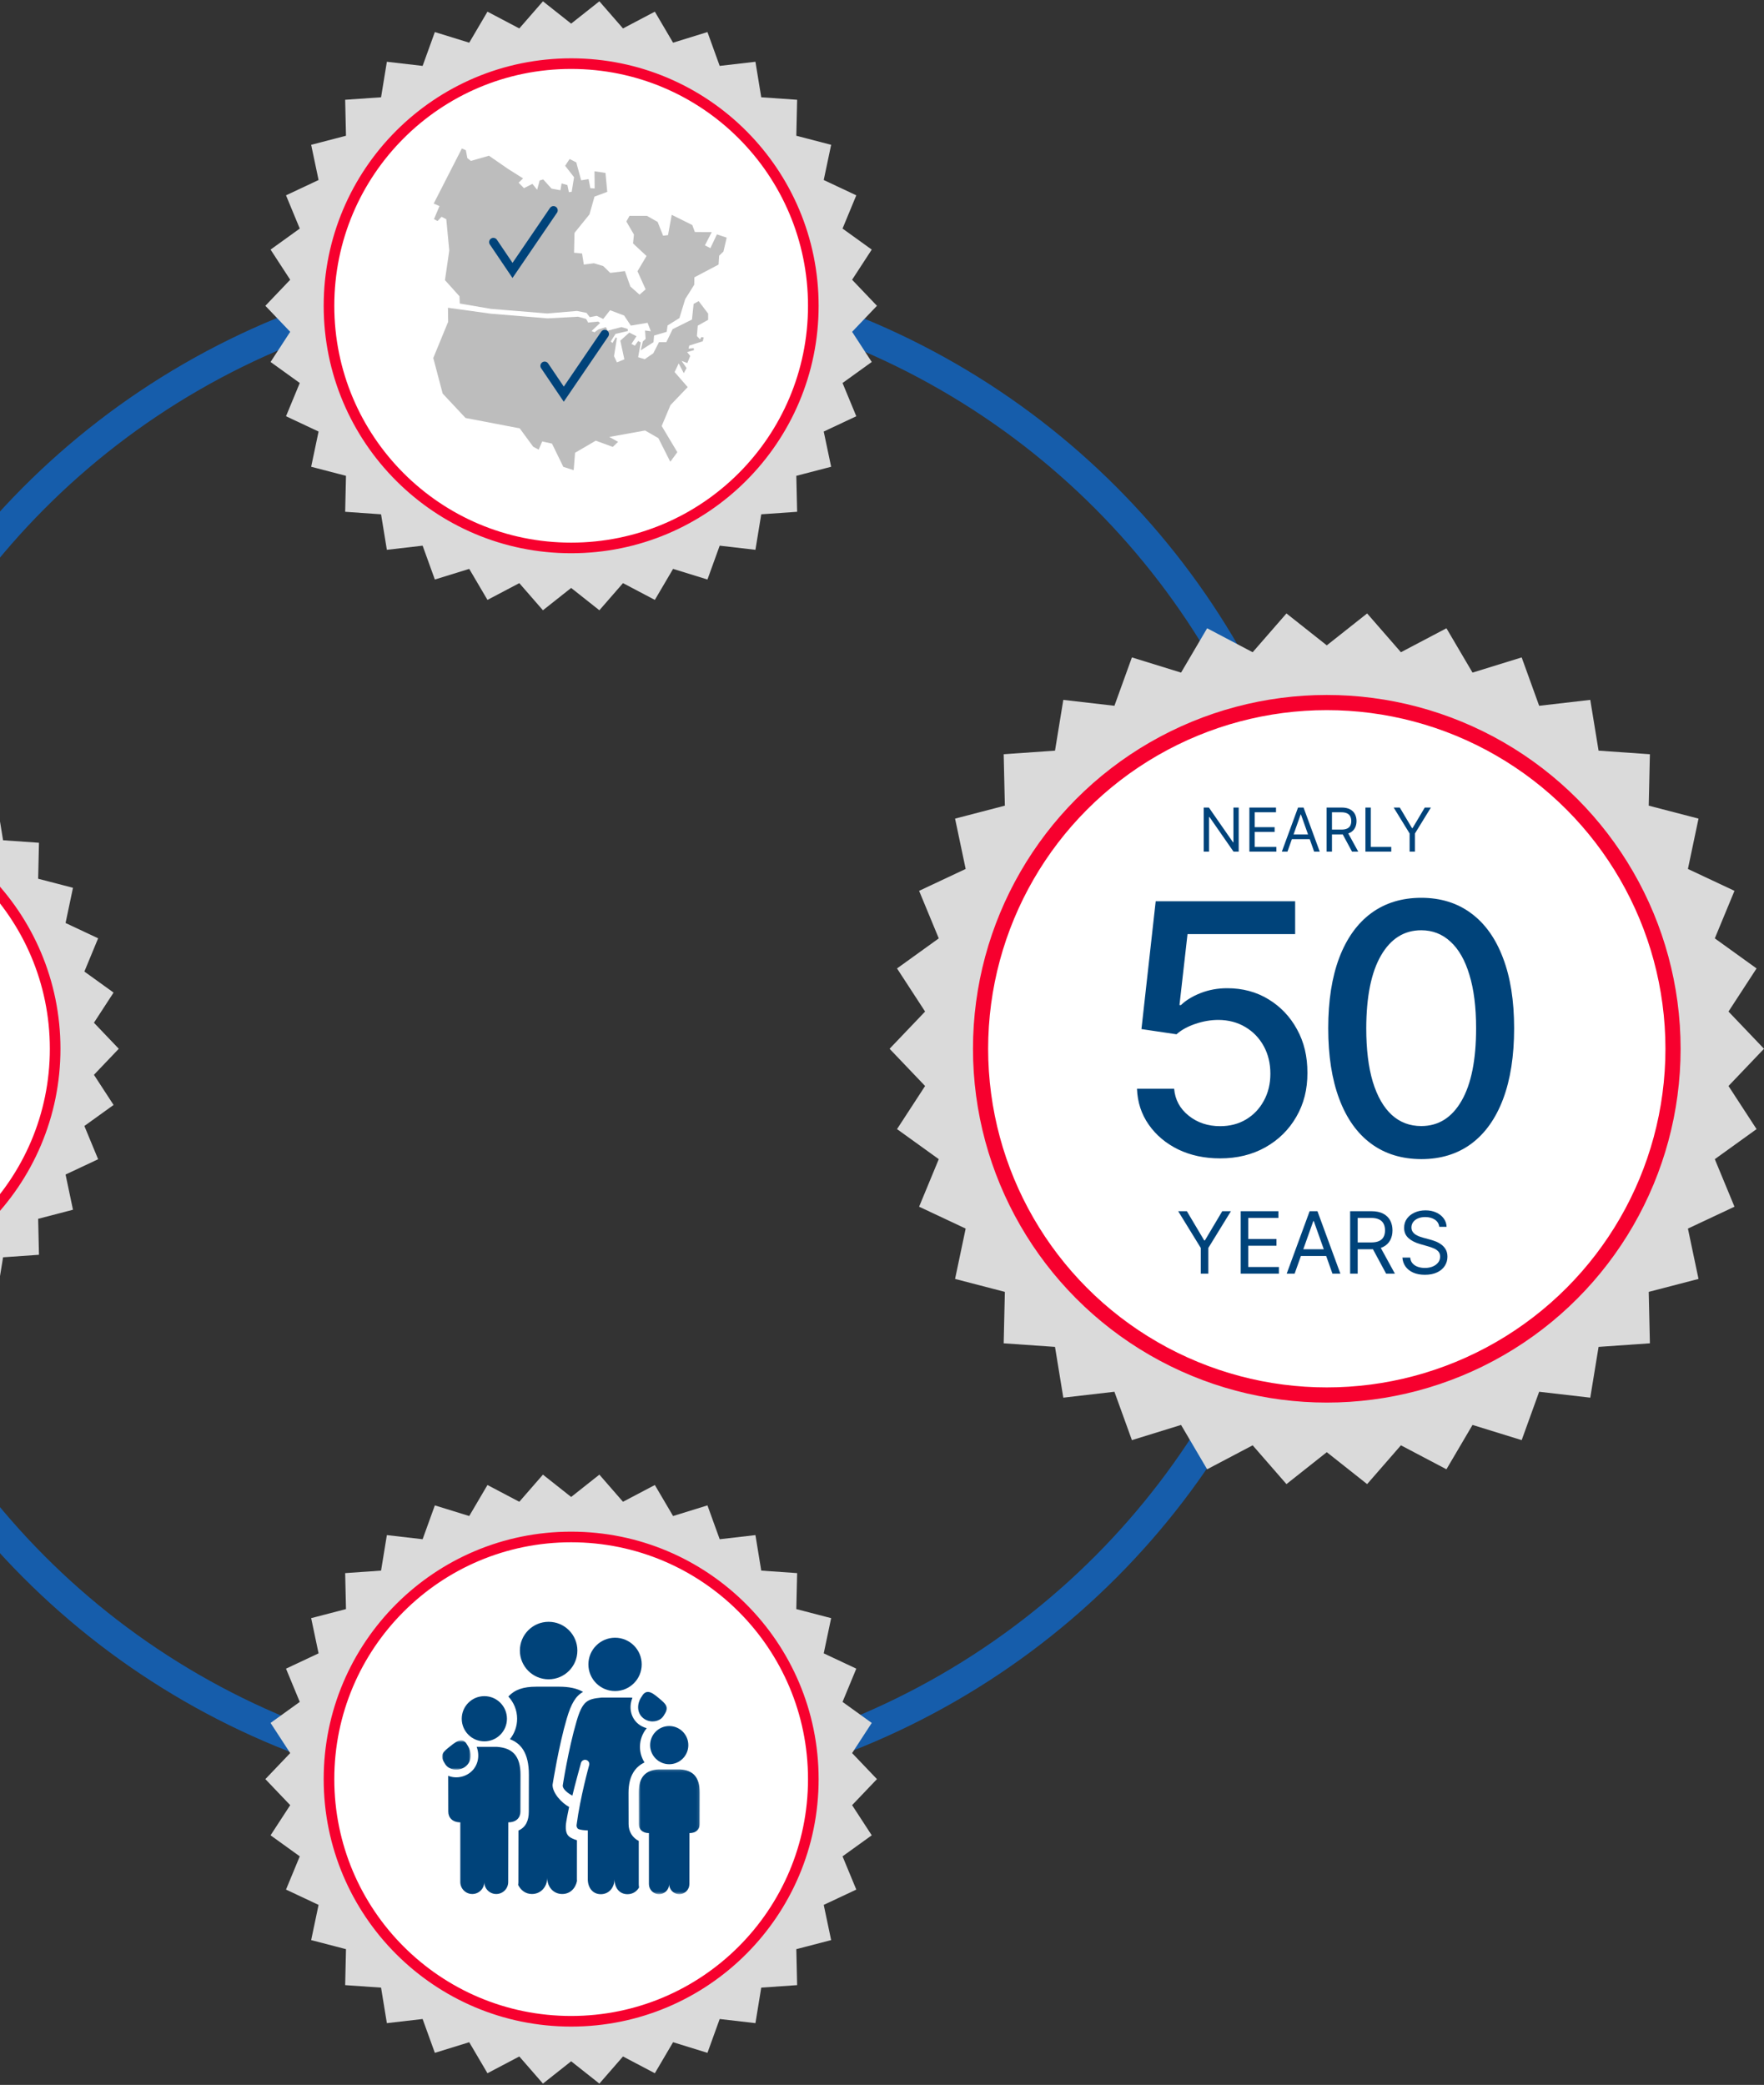 <svg xmlns="http://www.w3.org/2000/svg" width="698" height="825" viewBox="0 0 698 825" fill="none"><rect x="0" y="0" width="698" height="825" fill="#333333" stroke="none"/><circle cx="225.5" cy="408.5" r="299.5" stroke="#165DAB" stroke-width="12"></circle><path fill-rule="evenodd" clip-rule="evenodd" d="M226 815.648L214.836 824.484L205.485 813.747L192.887 820.381L185.668 808.108L172.066 812.315L167.225 798.925L153.081 800.56L150.783 786.509L136.58 785.517L136.903 771.283L123.124 767.698L126.057 753.766L113.171 747.71L118.614 734.554L107.06 726.234L114.829 714.302L105 704L114.829 693.698L107.06 681.766L118.614 673.446L113.171 660.29L126.057 654.234L123.124 640.302L136.903 636.717L136.58 622.483L150.783 621.491L153.081 607.44L167.225 609.075L172.066 595.685L185.668 599.892L192.887 587.619L205.485 594.253L214.836 583.516L226 592.352L237.164 583.516L246.515 594.253L259.113 587.619L266.332 599.892L279.934 595.685L284.775 609.075L298.919 607.44L301.217 621.491L315.42 622.483L315.097 636.717L328.876 640.302L325.943 654.234L338.829 660.29L333.386 673.446L344.94 681.766L337.171 693.698L347 704L337.171 714.302L344.94 726.234L333.386 734.554L338.829 747.71L325.943 753.766L328.876 767.698L315.097 771.283L315.42 785.517L301.217 786.509L298.919 800.56L284.775 798.925L279.934 812.315L266.332 808.108L259.113 820.381L246.515 813.747L237.164 824.484L226 815.648Z" fill="#DADADA"></path><circle cx="226" cy="704" r="95.821" fill="white" stroke="#F7002E" stroke-width="4.2"></circle><path fill-rule="evenodd" clip-rule="evenodd" d="M217.085 664.504C223.369 664.504 228.461 659.413 228.461 653.13C228.461 646.845 223.369 641.751 217.085 641.751C210.805 641.751 205.712 646.845 205.712 653.13C205.712 659.413 210.805 664.504 217.085 664.504" fill="#00437A"></path><path fill-rule="evenodd" clip-rule="evenodd" d="M228.287 728.195C228.048 728.155 226.831 727.704 226.028 727.275C224.644 726.536 223.766 725.4 223.882 722.545C223.959 720.621 224.913 716.576 225.197 715.008C222.251 713.446 218.64 709.558 218.64 706.268C218.731 705.707 221.068 690.859 224.278 679.992C226.016 674.103 227.808 671.084 230.722 669.489C228.28 668.06 225.108 667.425 221.221 667.425H212.253C206.996 667.425 203.738 668.581 201.145 671.308C203.294 673.624 204.62 676.712 204.62 680.112C204.62 683.178 203.545 685.992 201.761 688.213C206.142 689.826 209.276 693.681 209.276 702.245L209.242 716.881C209.242 720.344 208.093 723.062 205.149 724.334L205.118 744.728C205.118 745.117 205.082 745.5 205.031 745.877C206.091 747.992 207.96 749.46 210.486 749.46C214.045 749.46 216.536 746.576 216.536 743.016C216.536 746.576 218.903 749.46 222.463 749.46C225.57 749.46 227.694 747.263 228.306 744.343C228.292 744.088 228.274 743.834 228.274 743.575L228.287 728.195Z" fill="#00437A"></path><path fill-rule="evenodd" clip-rule="evenodd" d="M205.954 702.236C205.954 694.765 202.753 691.684 196.712 691.234H188.622C189.981 694.958 189.076 698.969 186.12 701.338C184.542 702.599 182.554 703.295 180.525 703.295L180.314 703.293C179.285 703.267 178.283 703.058 177.35 702.691L177.382 716.881C177.382 719.226 179.039 721.096 182.141 721.096V744.727C182.141 747.342 184.264 749.461 186.88 749.461C189.494 749.461 191.621 747.342 191.621 744.727C191.621 747.342 193.741 749.461 196.358 749.461C198.974 749.461 201.094 747.342 201.094 744.727L201.133 721.096C204.321 721.096 205.919 719.226 205.919 716.881L205.954 702.236Z" fill="#00437A"></path><mask id="mask0_12_24" style="mask-type:luminance" maskUnits="userSpaceOnUse" x="174" y="688" width="13" height="13"><path fill-rule="evenodd" clip-rule="evenodd" d="M174.942 688.651H186.248V700.277H174.942V688.651Z" fill="white"></path></mask><g mask="url(#mask0_12_24)"><path fill-rule="evenodd" clip-rule="evenodd" d="M180.525 700.277C181.828 700.277 183.155 699.846 184.235 698.98C186.722 696.991 186.762 693.535 185.137 690.872C184.541 689.892 184.444 689.684 184.046 689.312C183.563 688.865 183.054 688.665 182.52 688.651H182.467C181.132 688.651 179.652 689.791 178.093 691.038C175.606 693.027 173.889 694.282 175.686 697.266C175.905 697.627 176.277 698.426 176.951 699.001C177.912 699.823 179.135 700.247 180.385 700.277H180.525Z" fill="#00437A"></path></g><path fill-rule="evenodd" clip-rule="evenodd" d="M191.652 689.053C196.594 689.053 200.596 685.05 200.596 680.113C200.596 675.17 196.594 671.167 191.652 671.167C186.709 671.167 182.708 675.17 182.708 680.113C182.708 685.05 186.709 689.053 191.652 689.053" fill="#00437A"></path><path fill-rule="evenodd" clip-rule="evenodd" d="M228.925 723.781C229.9 724.141 231.275 724.245 232.598 724.302C232.592 732.908 232.584 743.577 232.584 743.577C232.584 746.866 234.448 749.532 237.73 749.532C241.012 749.532 243.141 746.866 243.141 743.577C243.141 746.866 245.001 749.532 248.284 749.532C250.357 749.532 251.964 748.468 252.869 746.86C252.797 746.427 252.75 745.986 252.75 745.534V728.461C250.288 727.213 248.73 724.785 248.73 721.808L248.7 709.425C248.7 702.486 251.556 699.041 255.029 697.408C253.895 695.618 253.228 693.507 253.228 691.235C253.228 688.428 254.236 685.85 255.904 683.844C254.654 683.507 253.474 682.934 252.474 682.095C249.542 679.63 248.738 675.538 250.249 671.815C250.026 671.791 249.805 671.767 249.573 671.743H237.947C232.454 672.31 230.531 672.954 228.158 681.046C224.839 692.368 222.663 706.586 222.663 706.586C222.663 707.945 224.596 709.52 226.485 710.541C227.143 707.544 229.86 697.697 229.901 697.553C230.164 696.666 231.093 696.159 231.981 696.417C232.87 696.68 233.377 697.611 233.117 698.498C233.098 698.569 229.598 711.037 228.159 722.105C228.047 722.965 228.51 723.627 228.925 723.781" fill="#00437A"></path><mask id="mask1_12_24" style="mask-type:luminance" maskUnits="userSpaceOnUse" x="252" y="700" width="25" height="50"><path fill-rule="evenodd" clip-rule="evenodd" d="M252.723 700.13H276.892V749.533H252.723V700.13Z" fill="white"></path></mask><g mask="url(#mask1_12_24)"><path fill-rule="evenodd" clip-rule="evenodd" d="M269.083 700.13H260.532C255.429 700.511 252.723 703.113 252.723 709.425L252.751 721.798C252.751 723.78 254.152 725.36 256.772 725.36V745.533C256.772 747.742 258.566 749.533 260.776 749.533C262.985 749.533 264.782 747.742 264.782 745.533C264.782 747.742 266.573 749.533 268.784 749.533C270.992 749.533 272.786 747.742 272.786 745.533L272.818 725.36C275.512 725.36 276.863 723.78 276.863 721.798L276.892 709.425C276.892 703.113 274.189 700.509 269.083 700.13" fill="#00437A"></path></g><path fill-rule="evenodd" clip-rule="evenodd" d="M258.234 681.169C259.481 681.169 260.717 680.772 261.694 679.977C262.383 679.416 262.775 678.626 263.001 678.269C264.868 675.33 263.182 674.034 260.741 671.986C259.19 670.688 257.72 669.499 256.371 669.499C255.837 669.499 255.323 669.685 254.832 670.122C254.426 670.485 254.323 670.688 253.702 671.656C252.017 674.278 251.974 677.735 254.415 679.783C255.511 680.707 256.884 681.169 258.234 681.169" fill="#00447E"></path><path fill-rule="evenodd" clip-rule="evenodd" d="M257.25 690.551C257.25 694.725 260.632 698.106 264.807 698.106C268.983 698.106 272.365 694.725 272.365 690.551C272.365 686.375 268.983 682.996 264.807 682.996C260.632 682.996 257.25 686.375 257.25 690.551" fill="#00447E"></path><path fill-rule="evenodd" clip-rule="evenodd" d="M253.923 658.6C253.923 664.429 249.2 669.151 243.373 669.151C237.546 669.151 232.822 664.429 232.822 658.6C232.822 652.773 237.546 648.05 243.373 648.05C249.2 648.05 253.923 652.773 253.923 658.6" fill="#00447E"></path><path fill-rule="evenodd" clip-rule="evenodd" d="M226 232.648L214.836 241.484L205.485 230.747L192.887 237.381L185.668 225.108L172.066 229.315L167.225 215.925L153.081 217.56L150.783 203.509L136.58 202.517L136.903 188.283L123.124 184.698L126.057 170.766L113.171 164.71L118.614 151.554L107.06 143.234L114.829 131.302L105 121L114.829 110.698L107.06 98.766L118.614 90.446L113.171 77.29L126.057 71.234L123.124 57.302L136.903 53.717L136.58 39.483L150.783 38.491L153.081 24.44L167.225 26.075L172.066 12.685L185.668 16.892L192.887 4.619L205.485 11.253L214.836 0.516L226 9.352L237.164 0.516L246.515 11.253L259.113 4.619L266.332 16.892L279.934 12.685L284.775 26.075L298.919 24.44L301.217 38.491L315.42 39.483L315.097 53.717L328.876 57.302L325.943 71.234L338.829 77.29L333.386 90.446L344.94 98.766L337.171 110.698L347 121L337.171 131.302L344.94 143.234L333.386 151.554L338.829 164.71L325.943 170.766L328.876 184.698L315.097 188.283L315.42 202.517L301.217 203.509L298.919 217.56L284.775 215.925L279.934 229.315L266.332 225.108L259.113 237.381L246.515 230.747L237.164 241.484L226 232.648Z" fill="#DADADA"></path><circle cx="226" cy="121" r="95.821" fill="white" stroke="#F7002E" stroke-width="4.2"></circle><path fill-rule="evenodd" clip-rule="evenodd" d="M274.459 120.253L273.809 126.45L266.158 130.248L263.658 135.394H260.758L258.509 139.791L255.108 142.14L252.509 141.341L253.559 135.494L252.509 134.945L251.208 136.793L249.858 136.094L251.859 133.045L249.008 131.597L245.458 134.795L247.058 142.19L244.108 143.389L242.958 140.941L244.108 133.795L243.654 133.5L242.361 135.736L241.663 135.12L243.551 132.127L248.476 130.978L248.352 130.158L245.911 129.42L240.432 130.855L239.755 129.44L236.78 130.363L235.241 131.47L234.072 130.999L237.436 127.82L236.719 127.246L232.717 127.636L231.938 126.2L228.704 125.324L216.696 125.983L194.265 124.137L177.249 121.784L177.326 127.352L171.445 141.658L175.159 155.732L184.213 165.399L205.647 169.498L210.986 176.766L213.152 177.926L214.546 174.679L218.415 175.529L222.902 184.731L227.003 186.046L227.545 179.164L235.747 174.369L242.479 176.844L244.569 174.834L241.087 172.9L255.247 170.348L260.509 173.364L265.229 182.721L268.014 178.932L261.824 168.569L265.306 160.295L272.116 153.181L266.934 147.221L268.556 143.805L270.572 147.659L271.668 145.644L269.696 142.797L271.975 143.673L273.114 140.826L271.887 139.336L274.617 138.542L274.491 137.765L272.46 137.94L272.736 136.737L278.079 135.057L278.455 133.553L277.502 133.377L277.001 134.28L275.746 132.977L276.097 128.865L280.211 126.558L280.209 124.101L276.459 119.154L274.459 120.253Z" fill="#BDBDBD"></path><path fill-rule="evenodd" clip-rule="evenodd" d="M182.755 58.752L171.613 80.553L173.899 81.549L171.73 86.707L173.137 87.468L174.72 85.769L176.597 86.765L177.77 99.131L176.07 110.853L181.817 117.24L181.934 120.112L194.307 122.222L216.533 124.039L228.32 123.043L232.073 123.804L233.363 125.504L236.119 124.976L238.7 126.207L241.397 122.75L246.968 124.859L249.607 128.844L256.234 127.731L257.524 131.072L255.237 130.778L255.472 134.119L254.357 135.115L253.536 138.632L258.58 135.408L258.815 132.771L263.799 131.306L264.151 128.786L268.842 125.855L271.129 118.354L274.706 112.669L274.765 109.739L284.324 104.699L284.558 101.182L286.259 99.542L287.549 94.032L283.679 92.743L281.099 98.193L278.929 97.08L281.626 91.864L274.941 91.805L273.944 89.051L265.793 85.007L264.326 93.036L262.392 93.27L260.222 87.82L255.999 85.417H249.079L247.848 87.644L250.839 92.802L250.487 96.318L255.824 101.299L252.247 107.336L255.472 114.486L253.067 116.596L249.431 113.372L247.262 107.277L241.456 107.98L238.7 105.285L235.005 104.171L231.018 104.699L230.314 100.303L227.147 100.01L227.323 92.157L233.246 84.831L235.24 77.799L240.283 75.923L239.579 68.422L235.24 67.777L235.299 74.576L233.598 74.458L232.894 70.883L229.962 71.352L228.027 64.261L225.388 62.912L223.628 65.608L227.147 70.121L226.209 75.923L225.095 76.04L224.508 73.227L222.222 72.583L221.752 75.279L218.233 74.634L214.95 71L213.542 71.41L212.545 75.103L210.669 72.758L207.326 74.458L205.215 72.29L206.974 70.59L200.934 66.78L193.486 61.623L186.332 63.675L184.924 62.561L184.338 59.455L182.755 58.752Z" fill="#BDBDBD"></path><path d="M215.509 144.76L223.081 155.971L239.289 132.191" stroke="#00437A" stroke-width="3.36" stroke-linecap="round"></path><path d="M195.225 95.8L202.798 107.012L219.006 83.231" stroke="#00437A" stroke-width="3.36" stroke-linecap="round"></path><path fill-rule="evenodd" clip-rule="evenodd" d="M-74 526.648L-85.165 535.484L-94.515 524.747L-107.113 531.381L-114.332 519.108L-127.934 523.315L-132.775 509.925L-146.919 511.56L-149.217 497.509L-163.42 496.517L-163.097 482.283L-176.876 478.698L-173.943 464.766L-186.829 458.71L-181.386 445.554L-192.94 437.234L-185.171 425.302L-195 415L-185.171 404.698L-192.94 392.766L-181.386 384.446L-186.829 371.29L-173.943 365.234L-176.876 351.302L-163.097 347.717L-163.42 333.483L-149.217 332.491L-146.919 318.44L-132.775 320.075L-127.934 306.685L-114.332 310.892L-107.113 298.619L-94.515 305.253L-85.165 294.516L-74 303.352L-62.836 294.516L-53.485 305.253L-40.887 298.619L-33.668 310.892L-20.066 306.685L-15.225 320.075L-1.081 318.44L1.217 332.491L15.42 333.483L15.097 347.717L28.876 351.302L25.943 365.234L38.829 371.29L33.386 384.446L44.94 392.766L37.172 404.698L47 415L37.172 425.302L44.94 437.234L33.386 445.554L38.829 458.71L25.943 464.766L28.876 478.698L15.097 482.283L15.42 496.517L1.217 497.509L-1.081 511.56L-15.225 509.925L-20.066 523.315L-33.668 519.108L-40.887 531.381L-53.485 524.747L-62.836 535.484L-74 526.648Z" fill="#DADADA"></path><circle cx="-74" cy="415" r="95.821" fill="white" stroke="#F7002E" stroke-width="4.2"></circle><g clip-path="url(#clip0_12_24)"><path fill-rule="evenodd" clip-rule="evenodd" d="M525 574.629L509.038 587.262L495.668 571.911L477.656 581.396L467.336 563.849L447.887 569.863L440.966 550.719L420.744 553.057L417.459 532.967L397.151 531.549L397.614 511.198L377.912 506.073L382.106 486.153L363.682 477.495L371.465 458.684L354.946 446.789L366.052 429.729L352 415L366.052 400.271L354.946 383.211L371.465 371.316L363.682 352.505L382.106 343.847L377.912 323.927L397.614 318.802L397.151 298.451L417.459 297.033L420.744 276.943L440.966 279.281L447.887 260.137L467.336 266.151L477.656 248.604L495.668 258.089L509.038 242.738L525 255.371L540.962 242.738L554.332 258.089L572.344 248.604L582.665 266.151L602.113 260.137L609.034 279.281L629.256 276.943L632.541 297.033L652.849 298.451L652.386 318.802L672.088 323.927L667.894 343.847L686.318 352.505L678.535 371.316L695.054 383.211L683.948 400.271L698 415L683.948 429.729L695.054 446.789L678.535 458.684L686.318 477.495L667.894 486.153L672.088 506.073L652.386 511.198L652.849 531.549L632.541 532.967L629.256 553.057L609.034 550.719L602.113 569.863L582.665 563.849L572.344 581.396L554.332 571.911L540.962 587.262L525 574.629Z" fill="#DADADA"></path><circle cx="525" cy="415" r="137" fill="white" stroke="#F7002E" stroke-width="6"></circle><path d="M482.782 458.372C476.64 458.372 471.119 457.196 466.218 454.844C461.35 452.459 457.462 449.192 454.555 445.043C451.647 440.893 450.095 436.156 449.899 430.831H464.601C464.96 435.143 466.871 438.688 470.335 441.465C473.798 444.242 477.947 445.631 482.782 445.631C486.637 445.631 490.051 444.749 493.024 442.984C496.03 441.188 498.382 438.721 500.081 435.585C501.813 432.448 502.678 428.871 502.678 424.852C502.678 420.768 501.796 417.126 500.032 413.924C498.268 410.722 495.834 408.207 492.73 406.377C489.659 404.548 486.131 403.616 482.145 403.584C479.107 403.584 476.052 404.107 472.981 405.152C469.91 406.197 467.427 407.57 465.532 409.268L451.663 407.21L457.299 356.636H512.479V369.623H469.893L466.708 397.703H467.296C469.256 395.808 471.854 394.224 475.088 392.95C478.355 391.675 481.851 391.038 485.575 391.038C491.685 391.038 497.124 392.492 501.894 395.4C506.697 398.308 510.47 402.277 513.214 407.308C515.991 412.307 517.364 418.057 517.331 424.558C517.364 431.06 515.893 436.859 512.92 441.955C509.98 447.052 505.896 451.07 500.669 454.011C495.474 456.918 489.512 458.372 482.782 458.372ZM562.371 458.666C554.628 458.634 548.013 456.592 542.524 452.54C537.035 448.489 532.837 442.592 529.93 434.849C527.022 427.107 525.568 417.779 525.568 406.867C525.568 395.988 527.022 386.693 529.93 378.983C532.87 371.273 537.084 365.392 542.573 361.341C548.094 357.29 554.694 355.264 562.371 355.264C570.049 355.264 576.632 357.306 582.121 361.39C587.609 365.441 591.807 371.322 594.715 379.032C597.655 386.71 599.126 395.988 599.126 406.867C599.126 417.812 597.672 427.156 594.764 434.898C591.856 442.609 587.658 448.506 582.17 452.589C576.681 456.641 570.082 458.666 562.371 458.666ZM562.371 445.582C569.167 445.582 574.476 442.266 578.298 435.634C582.153 429.001 584.081 419.413 584.081 406.867C584.081 398.536 583.199 391.496 581.435 385.746C579.703 379.963 577.204 375.585 573.937 372.612C570.702 369.607 566.847 368.104 562.371 368.104C555.609 368.104 550.3 371.436 546.444 378.101C542.589 384.766 540.645 394.354 540.613 406.867C540.613 415.231 541.479 422.304 543.21 428.087C544.974 433.837 547.474 438.198 550.708 441.171C553.942 444.112 557.83 445.582 562.371 445.582Z" fill="#00437A"></path><path d="M466.2 479.273H469.629L476.487 490.815H476.777L483.635 479.273H487.064L478.129 493.81V504H475.135V493.81L466.2 479.273ZM490.937 504V479.273H505.86V481.929H493.931V490.284H505.087V492.94H493.931V501.344H506.053V504H490.937ZM512.271 504H509.132L518.212 479.273H521.302L530.382 504H527.243L519.854 483.185H519.66L512.271 504ZM513.43 494.341H526.084V496.997H513.43V494.341ZM534.234 504V479.273H542.589C544.521 479.273 546.106 479.603 547.346 480.263C548.585 480.915 549.503 481.812 550.099 482.955C550.694 484.098 550.992 485.398 550.992 486.855C550.992 488.312 550.694 489.604 550.099 490.731C549.503 491.858 548.589 492.743 547.358 493.387C546.126 494.023 544.553 494.341 542.637 494.341H535.876V491.636H542.54C543.86 491.636 544.923 491.443 545.728 491.057C546.541 490.67 547.128 490.123 547.491 489.415C547.861 488.698 548.046 487.845 548.046 486.855C548.046 485.865 547.861 485 547.491 484.259C547.12 483.519 546.529 482.947 545.716 482.545C544.903 482.134 543.828 481.929 542.492 481.929H537.228V504H534.234ZM545.873 492.892L551.958 504H548.481L542.492 492.892H545.873ZM569.504 485.455C569.359 484.231 568.772 483.281 567.742 482.605C566.711 481.929 565.448 481.591 563.95 481.591C562.856 481.591 561.898 481.768 561.077 482.122C560.264 482.476 559.628 482.963 559.169 483.583C558.718 484.203 558.493 484.907 558.493 485.696C558.493 486.356 558.65 486.924 558.964 487.398C559.286 487.865 559.696 488.256 560.195 488.57C560.694 488.875 561.218 489.129 561.765 489.33C562.312 489.523 562.815 489.68 563.274 489.801L565.786 490.477C566.43 490.646 567.146 490.88 567.935 491.178C568.732 491.475 569.492 491.882 570.217 492.397C570.949 492.904 571.553 493.556 572.028 494.353C572.503 495.15 572.74 496.128 572.74 497.287C572.74 498.623 572.39 499.83 571.69 500.909C570.997 501.988 569.983 502.845 568.647 503.481C567.319 504.117 565.705 504.435 563.805 504.435C562.035 504.435 560.501 504.149 559.205 503.577C557.917 503.006 556.903 502.209 556.163 501.187C555.43 500.165 555.016 498.977 554.919 497.625H558.01C558.091 498.559 558.404 499.331 558.952 499.943C559.507 500.547 560.207 500.998 561.053 501.295C561.906 501.585 562.823 501.73 563.805 501.73C564.948 501.73 565.975 501.545 566.884 501.175C567.794 500.796 568.514 500.273 569.046 499.605C569.577 498.929 569.842 498.14 569.842 497.239C569.842 496.418 569.613 495.75 569.154 495.234C568.695 494.719 568.092 494.301 567.343 493.979C566.595 493.657 565.786 493.375 564.916 493.134L561.874 492.264C559.942 491.709 558.412 490.916 557.286 489.886C556.159 488.855 555.595 487.507 555.595 485.841C555.595 484.456 555.97 483.249 556.718 482.219C557.475 481.18 558.489 480.375 559.761 479.804C561.041 479.224 562.469 478.935 564.047 478.935C565.641 478.935 567.057 479.22 568.297 479.792C569.537 480.355 570.519 481.128 571.243 482.11C571.975 483.092 572.362 484.207 572.402 485.455H569.504Z" fill="#00437A"></path><path d="M490.142 319.545V337H488.097L478.585 323.295H478.415V337H476.301V319.545H478.347L487.892 333.284H488.062V319.545H490.142ZM494.371 337V319.545H504.906V321.42H496.485V327.318H504.36V329.193H496.485V335.125H505.042V337H494.371ZM509.431 337H507.215L513.624 319.545H515.806L522.215 337H519.999L514.783 322.307H514.647L509.431 337ZM510.249 330.182H519.181V332.057H510.249V330.182ZM524.934 337V319.545H530.832C532.195 319.545 533.315 319.778 534.19 320.244C535.065 320.705 535.712 321.338 536.133 322.145C536.553 322.952 536.763 323.869 536.763 324.898C536.763 325.926 536.553 326.838 536.133 327.634C535.712 328.429 535.067 329.054 534.198 329.509C533.329 329.957 532.218 330.182 530.866 330.182H526.093V328.273H530.798C531.729 328.273 532.479 328.136 533.048 327.864C533.621 327.591 534.036 327.205 534.292 326.705C534.553 326.199 534.684 325.597 534.684 324.898C534.684 324.199 534.553 323.588 534.292 323.065C534.031 322.543 533.613 322.139 533.039 321.855C532.465 321.565 531.707 321.42 530.763 321.42H527.048V337H524.934ZM533.15 329.159L537.445 337H534.991L530.763 329.159H533.15ZM540.286 337V319.545H542.399V335.125H550.513V337H540.286ZM551.465 319.545H553.886L558.727 327.693H558.931L563.772 319.545H566.192L559.886 329.807V337H557.772V329.807L551.465 319.545Z" fill="#00437A"></path></g><defs><clipPath id="clip0_12_24"><rect width="346" height="346" fill="white" transform="translate(352 242)"></rect></clipPath></defs></svg>